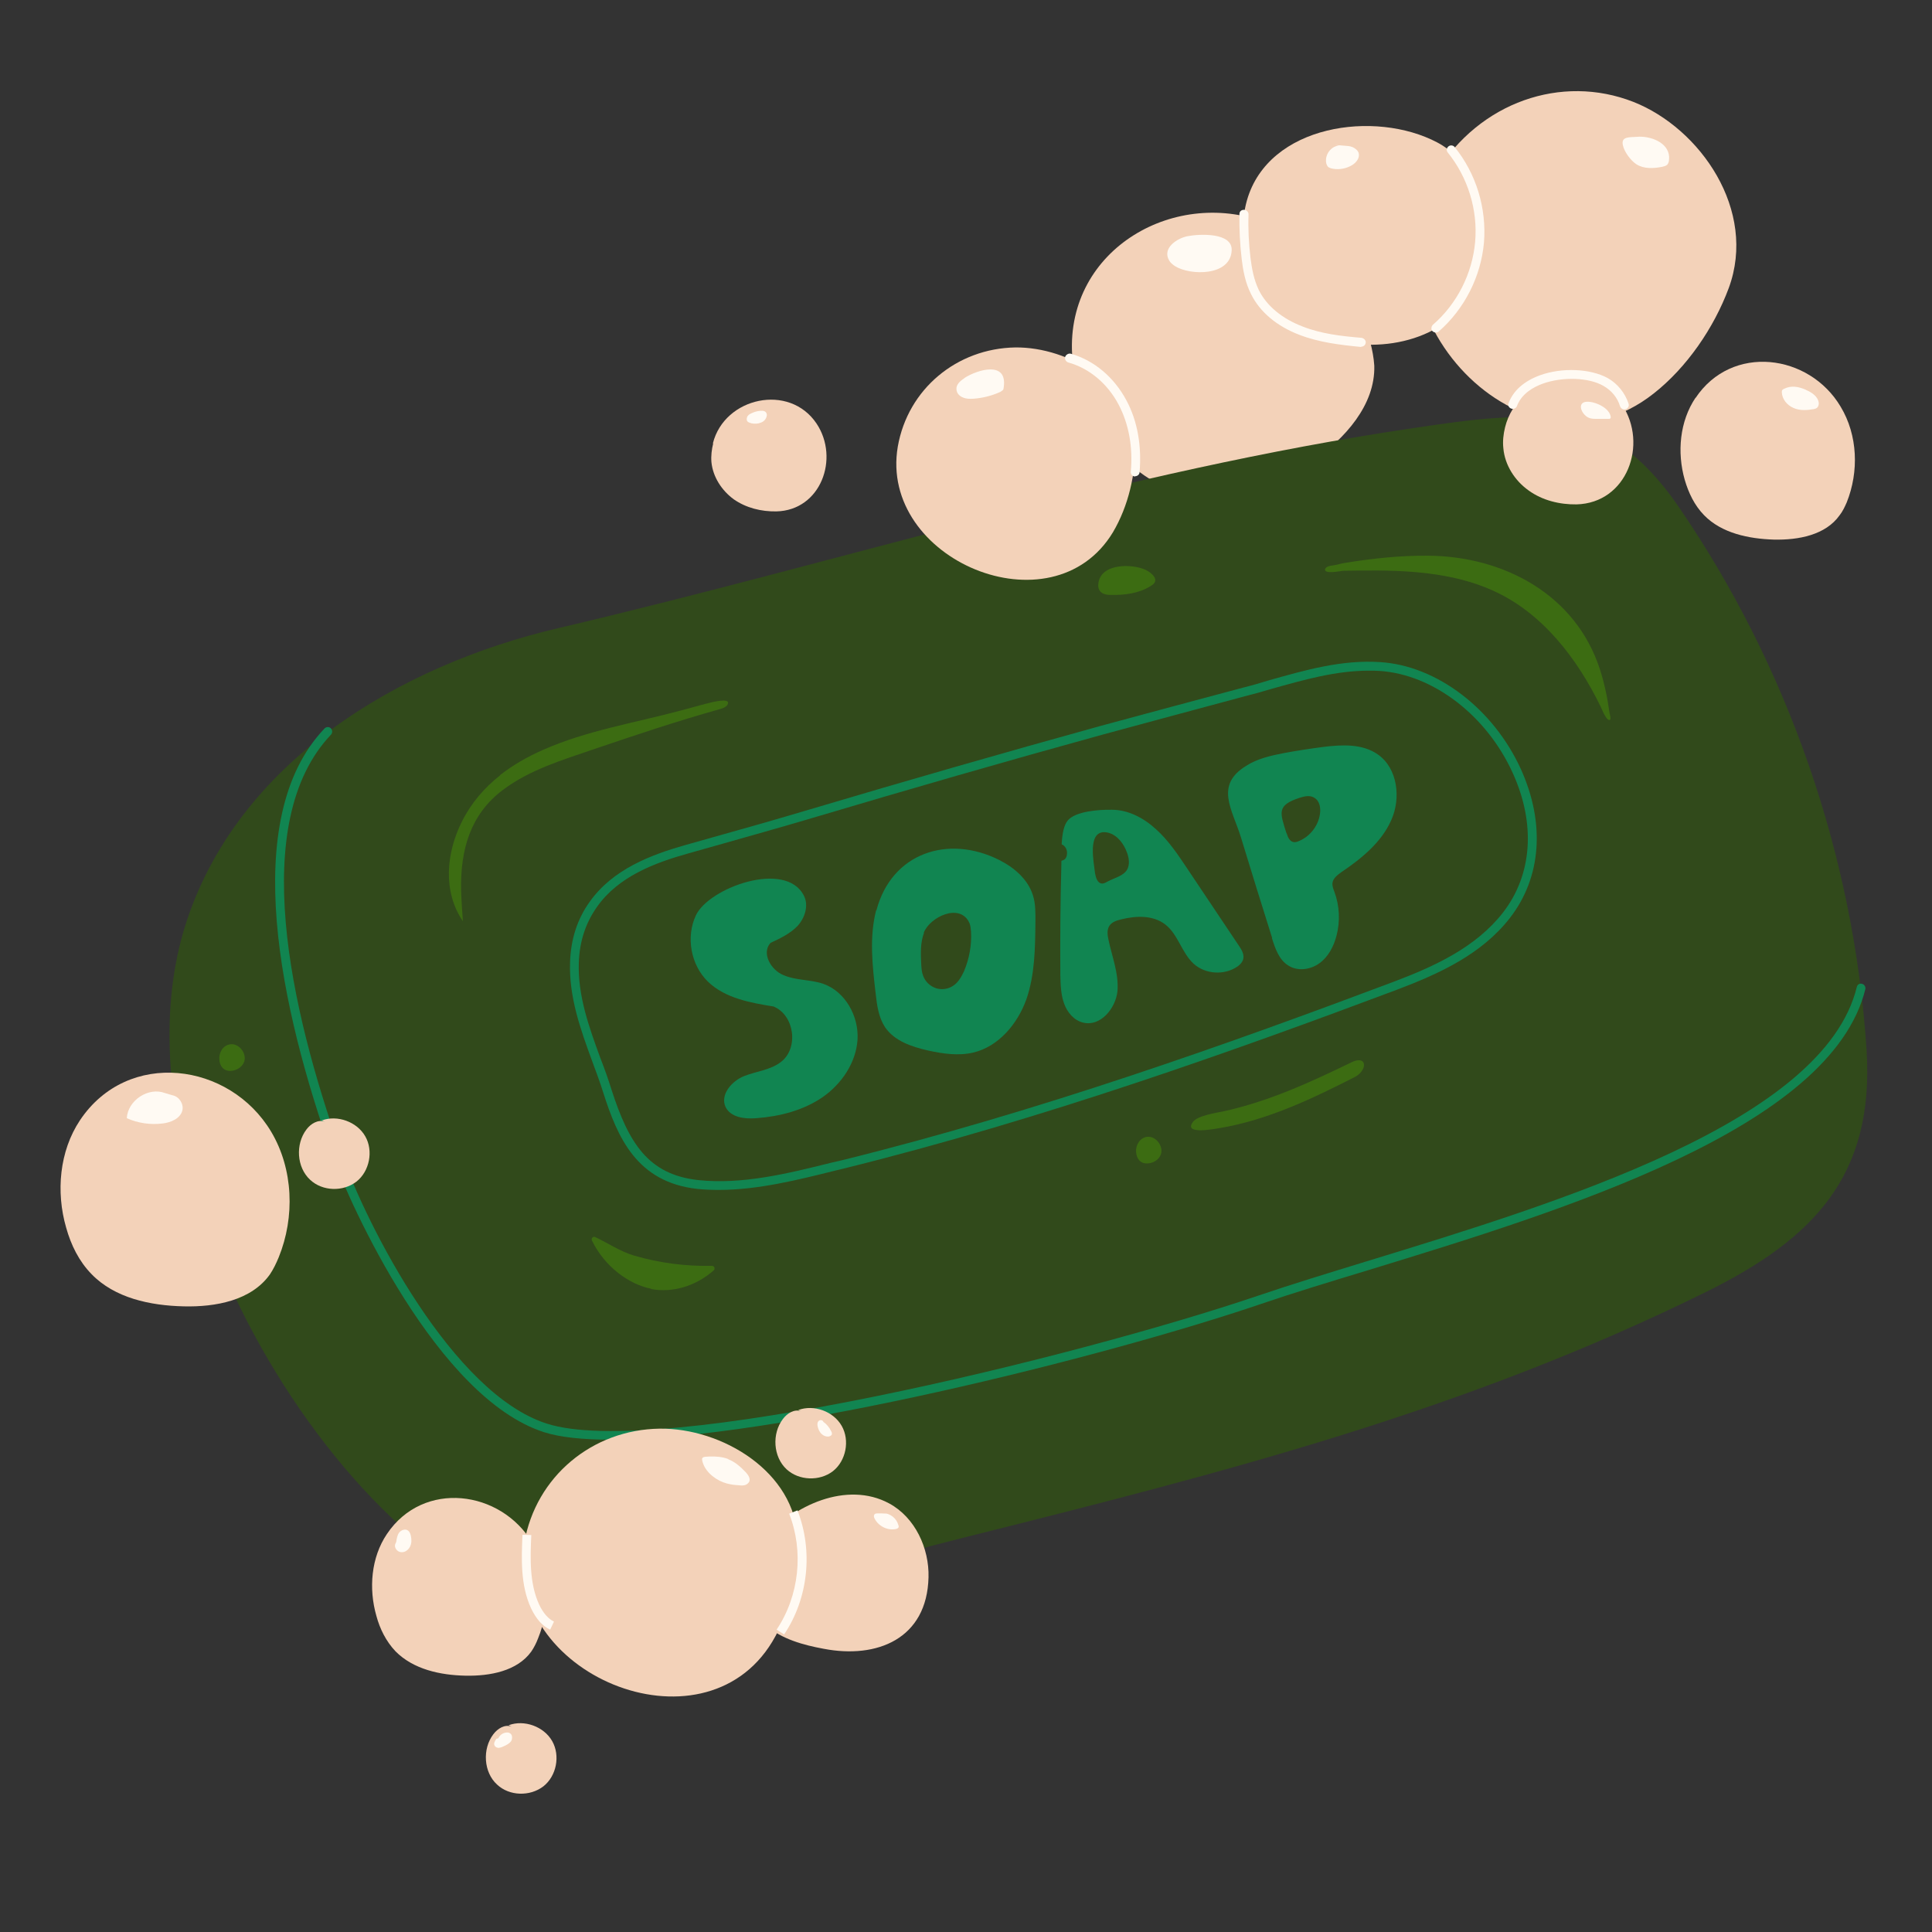 <svg version="1.0" preserveAspectRatio="xMidYMid meet" height="40" viewBox="0 0 30 30" zoomAndPan="magnify" width="40" xmlns:xlink="http://www.w3.org/1999/xlink" xmlns="http://www.w3.org/2000/svg"><rect x="0" y="0" width="30" height="30" fill="#333333" stroke="none"/><defs><g></g><clipPath id="d9eadd6de0"><path clip-rule="nonzero" d="M 0.871 16 L 5 16 L 5 21 L 0.871 21 Z M 0.871 16"></path></clipPath><clipPath id="1b60be3c70"><path clip-rule="nonzero" d="M 7 26 L 9 26 L 9 27.93 L 7 27.93 Z M 7 26"></path></clipPath><clipPath id="4fd98ffff2"><path clip-rule="nonzero" d="M 21 1.078 L 27 1.078 L 27 7 L 21 7 Z M 21 1.078"></path></clipPath><clipPath id="c2f3e716e7"><path clip-rule="nonzero" d="M 19 1.078 L 24 1.078 L 24 6 L 19 6 Z M 19 1.078"></path></clipPath><clipPath id="88609b26fd"><path clip-rule="nonzero" d="M 7 26 L 8 26 L 8 27.93 L 7 27.93 Z M 7 26"></path></clipPath><clipPath id="0a9f590b54"><path clip-rule="nonzero" d="M 0.047 2 L 0.973 2 L 0.973 3 L 0.047 3 Z M 0.047 2"></path></clipPath><clipPath id="f09fc9acc2"><rect height="4" y="0" width="1" x="0"></rect></clipPath></defs><path fill-rule="nonzero" fill-opacity="1" d="M 16.648 5.504 C 16.688 6.219 17.102 6.883 17.676 7.316 C 17.949 7.52 18.262 7.684 18.602 7.734 C 19.234 7.832 19.863 7.539 20.383 7.164 C 20.883 6.809 21.355 6.293 21.34 5.68 C 21.332 5.555 21.309 5.434 21.277 5.312 C 21.066 4.508 20.484 3.793 19.711 3.477 C 18.27 2.887 16.555 3.859 16.648 5.504 Z M 16.648 5.504" fill="#f3d2b9"></path><path fill-rule="nonzero" fill-opacity="1" d="M 2.926 18.172 C 3.535 20.5 5.039 22.801 6.664 24.074 C 8.805 25.75 12.551 24.477 14.953 23.879 C 19.012 22.863 22.75 21.91 26.504 20.055 C 28.152 19.238 29.109 18.262 28.984 16.305 C 28.789 13.297 27.766 10.344 26.059 7.859 C 24.938 6.23 23.77 6.375 21.941 6.648 C 17.422 7.316 13.113 8.711 8.684 9.75 C 6.199 10.328 3.66 11.836 2.867 14.402 C 2.516 15.551 2.578 16.867 2.922 18.172 Z M 2.926 18.172" fill="#314a1b"></path><path fill-rule="nonzero" fill-opacity="1" d="M 11.164 18.477 C 11.051 18.477 10.938 18.473 10.824 18.461 C 9.887 18.355 9.59 17.664 9.367 16.965 C 9.316 16.801 9.254 16.637 9.195 16.477 C 9.016 15.988 8.832 15.48 8.852 14.938 C 8.863 14.586 8.965 14.27 9.156 14.004 C 9.516 13.496 10.109 13.273 10.645 13.121 L 11.074 13 C 11.566 12.863 12.07 12.719 12.57 12.57 C 14.066 12.125 15.586 11.688 17.086 11.273 C 17.82 11.074 18.562 10.875 19.293 10.68 C 19.434 10.645 19.574 10.605 19.711 10.562 C 20.266 10.406 20.832 10.242 21.43 10.281 C 22.312 10.336 23.191 11.008 23.617 11.945 C 23.996 12.785 23.934 13.621 23.449 14.25 C 23.008 14.82 22.344 15.121 21.695 15.367 C 19.176 16.312 16.184 17.383 13.09 18.148 L 12.957 18.18 C 12.395 18.32 11.77 18.477 11.164 18.477 Z M 21.254 10.414 C 20.738 10.414 20.238 10.559 19.75 10.695 C 19.609 10.738 19.469 10.777 19.328 10.812 C 18.602 11.008 17.855 11.207 17.125 11.406 C 15.621 11.82 14.105 12.258 12.609 12.703 C 12.109 12.852 11.602 12.992 11.109 13.133 L 10.68 13.254 C 10.168 13.398 9.602 13.609 9.27 14.082 C 9.094 14.332 9 14.613 8.988 14.945 C 8.969 15.461 9.148 15.953 9.324 16.434 C 9.387 16.594 9.445 16.758 9.496 16.922 C 9.762 17.746 10.062 18.238 10.84 18.324 C 11.523 18.398 12.234 18.223 12.922 18.051 L 13.059 18.02 C 16.145 17.258 19.133 16.188 21.648 15.242 C 22.277 15.004 22.918 14.711 23.34 14.168 C 23.793 13.582 23.848 12.793 23.492 12.008 C 23.086 11.109 22.254 10.473 21.422 10.418 C 21.367 10.414 21.309 10.414 21.254 10.414 Z M 8.922 14.941 Z M 8.922 14.941" fill="#118551"></path><path fill-rule="nonzero" fill-opacity="1" d="M 12.484 13.91 C 12.559 14.059 12.5 14.25 12.387 14.375 C 12.273 14.496 12.117 14.57 11.965 14.641 C 11.82 14.797 11.969 15.062 12.164 15.141 C 12.359 15.227 12.582 15.207 12.785 15.277 C 13.125 15.398 13.336 15.777 13.316 16.141 C 13.293 16.5 13.07 16.832 12.77 17.039 C 12.473 17.242 12.109 17.336 11.746 17.363 C 11.566 17.379 11.344 17.352 11.266 17.188 C 11.18 17 11.359 16.789 11.551 16.711 C 11.746 16.633 11.965 16.617 12.129 16.488 C 12.406 16.273 12.336 15.762 12.012 15.629 C 11.648 15.57 11.258 15.5 10.992 15.242 C 10.727 14.984 10.648 14.551 10.805 14.215 C 11.004 13.785 12.203 13.348 12.484 13.91 Z M 12.484 13.91" fill="#118551"></path><path fill-rule="nonzero" fill-opacity="1" d="M 13.605 14.133 C 13.496 14.555 13.547 15 13.598 15.434 C 13.617 15.613 13.645 15.801 13.742 15.949 C 13.887 16.164 14.156 16.254 14.41 16.312 C 14.641 16.363 14.883 16.398 15.113 16.344 C 15.508 16.25 15.801 15.898 15.938 15.516 C 16.07 15.133 16.074 14.719 16.078 14.312 C 16.078 14.176 16.082 14.035 16.039 13.902 C 15.961 13.652 15.746 13.469 15.512 13.352 C 14.723 12.957 13.844 13.242 13.609 14.137 Z M 13.605 14.133" fill="#118551"></path><path fill-rule="nonzero" fill-opacity="1" d="M 19.75 14.566 C 19.801 14.727 19.859 14.902 20.004 14.992 C 20.148 15.086 20.348 15.059 20.488 14.957 C 20.625 14.859 20.711 14.695 20.754 14.527 C 20.812 14.305 20.801 14.062 20.719 13.844 C 20.703 13.801 20.684 13.754 20.691 13.707 C 20.703 13.633 20.77 13.586 20.828 13.543 C 21.141 13.332 21.449 13.082 21.602 12.738 C 21.758 12.395 21.703 11.93 21.395 11.715 C 21.156 11.547 20.84 11.562 20.551 11.598 C 20.344 11.625 20.137 11.656 19.93 11.695 C 19.73 11.734 19.523 11.781 19.352 11.891 C 18.859 12.191 19.133 12.566 19.266 12.992 C 19.426 13.52 19.59 14.043 19.754 14.566 Z M 19.75 14.566" fill="#118551"></path><path fill-rule="nonzero" fill-opacity="1" d="M 17.266 12.574 C 17.52 12.574 17.762 12.703 17.949 12.875 C 18.141 13.047 18.285 13.262 18.426 13.473 C 18.695 13.875 18.965 14.277 19.234 14.68 C 19.281 14.746 19.328 14.828 19.301 14.906 C 19.285 14.949 19.25 14.984 19.215 15.008 C 19.012 15.148 18.715 15.129 18.535 14.965 C 18.348 14.793 18.293 14.508 18.094 14.355 C 17.902 14.207 17.637 14.219 17.406 14.277 C 17.34 14.293 17.266 14.316 17.227 14.375 C 17.188 14.434 17.195 14.512 17.211 14.586 C 17.266 14.852 17.375 15.117 17.352 15.391 C 17.324 15.66 17.086 15.945 16.82 15.879 C 16.68 15.848 16.57 15.719 16.523 15.582 C 16.473 15.445 16.469 15.293 16.465 15.145 C 16.461 14.582 16.465 14.02 16.48 13.457 C 16.488 13.277 16.457 12.883 16.582 12.738 C 16.703 12.598 17.059 12.57 17.262 12.574 Z M 17.266 12.574" fill="#118551"></path><path fill-rule="nonzero" fill-opacity="1" d="M 14.348 14.484 C 14.289 14.641 14.297 14.812 14.305 14.98 C 14.309 15.035 14.312 15.094 14.332 15.145 C 14.363 15.238 14.438 15.312 14.531 15.344 C 14.625 15.375 14.73 15.359 14.809 15.301 C 14.883 15.25 14.93 15.164 14.969 15.082 C 15.051 14.887 15.09 14.676 15.078 14.465 C 15.074 14.422 15.07 14.375 15.055 14.336 C 14.91 14.008 14.434 14.242 14.344 14.484 Z M 14.348 14.484" fill="#314a1b"></path><path fill-rule="nonzero" fill-opacity="1" d="M 17.004 13.562 C 17.016 13.629 17.043 13.715 17.109 13.719 C 17.141 13.723 17.172 13.703 17.199 13.688 C 17.309 13.629 17.453 13.602 17.508 13.492 C 17.543 13.418 17.531 13.328 17.504 13.25 C 17.449 13.09 17.324 12.93 17.152 12.922 C 16.879 12.914 16.988 13.402 17.004 13.562 Z M 17.004 13.562" fill="#314a1b"></path><path fill-rule="nonzero" fill-opacity="1" d="M 19.98 12.941 C 19.996 12.996 20.023 13.059 20.078 13.074 C 20.109 13.082 20.137 13.074 20.164 13.062 C 20.352 12.988 20.488 12.801 20.5 12.602 C 20.504 12.523 20.484 12.434 20.414 12.391 C 20.348 12.344 20.258 12.363 20.184 12.387 C 19.82 12.504 19.875 12.617 19.977 12.941 Z M 19.98 12.941" fill="#314a1b"></path><path fill-rule="nonzero" fill-opacity="1" d="M 9.484 22.355 C 9.055 22.355 8.699 22.32 8.445 22.238 C 6.789 21.703 5.43 18.703 5.156 17.926 C 4.363 15.688 3.699 12.719 5.039 11.312 C 5.066 11.285 5.109 11.281 5.137 11.309 C 5.164 11.336 5.164 11.379 5.141 11.406 C 3.848 12.766 4.508 15.676 5.289 17.879 C 5.703 19.055 7.031 21.637 8.488 22.105 C 10.215 22.664 16.695 21.082 19.543 20.117 C 20.023 19.953 20.598 19.777 21.207 19.59 C 24.207 18.672 28.32 17.418 28.832 15.328 C 28.84 15.289 28.875 15.266 28.914 15.277 C 28.949 15.285 28.973 15.324 28.965 15.359 C 28.434 17.523 24.281 18.793 21.246 19.723 C 20.641 19.906 20.066 20.082 19.586 20.246 C 17.141 21.078 12.016 22.355 9.484 22.355 Z M 9.484 22.355" fill="#118551"></path><path fill-rule="nonzero" fill-opacity="1" d="M 22.176 8.629 C 23.352 8.637 24.469 9.234 24.844 10.395 C 24.914 10.613 24.961 10.84 24.992 11.066 C 24.996 11.094 25.027 11.184 24.988 11.18 C 24.965 11.18 24.941 11.145 24.93 11.125 C 24.898 11.078 24.879 11.023 24.855 10.973 C 24.492 10.227 23.949 9.512 23.176 9.168 C 22.551 8.887 21.832 8.852 21.152 8.859 C 21.055 8.859 20.953 8.863 20.855 8.863 C 20.812 8.867 20.574 8.918 20.574 8.844 C 20.574 8.832 20.586 8.824 20.594 8.812 C 20.633 8.781 20.707 8.781 20.754 8.77 C 20.809 8.754 20.867 8.742 20.926 8.734 C 21.316 8.672 21.746 8.625 22.176 8.629 Z M 22.176 8.629" fill="#3c6c12"></path><path fill-rule="nonzero" fill-opacity="1" d="M 10.109 20.016 C 10.445 20.078 10.801 19.973 11.082 19.727 C 11.109 19.703 11.094 19.656 11.055 19.656 C 10.648 19.664 10.242 19.613 9.844 19.496 C 9.633 19.434 9.445 19.305 9.246 19.211 C 9.211 19.191 9.176 19.227 9.191 19.262 C 9.387 19.664 9.758 19.941 10.113 20.012 Z M 10.109 20.016" fill="#3c6c12"></path><path fill-rule="nonzero" fill-opacity="1" d="M 7.766 12.035 C 7.965 11.879 8.191 11.75 8.43 11.645 C 9.109 11.344 9.848 11.227 10.562 11.035 C 10.734 10.992 10.906 10.938 11.082 10.898 C 11.125 10.891 11.363 10.836 11.293 10.949 C 11.266 10.984 11.219 11 11.176 11.012 C 10.52 11.195 9.867 11.414 9.223 11.633 C 8.734 11.801 8.223 11.953 7.809 12.266 C 7.301 12.645 7.148 13.203 7.16 13.816 C 7.164 13.977 7.176 14.141 7.188 14.305 C 6.871 13.84 6.93 13.242 7.172 12.758 C 7.316 12.469 7.523 12.23 7.766 12.039 Z M 7.766 12.035" fill="#3c6c12"></path><path fill-rule="nonzero" fill-opacity="1" d="M 21.164 16.488 C 21.207 16.539 21.164 16.66 21.031 16.727 C 20.375 17.062 19.684 17.391 18.945 17.516 C 18.832 17.535 18.375 17.621 18.523 17.422 C 18.594 17.324 18.879 17.281 18.992 17.258 C 19.695 17.105 20.332 16.812 20.977 16.5 C 21.074 16.449 21.137 16.457 21.164 16.488 Z M 21.164 16.488" fill="#3c6c12"></path><path fill-rule="nonzero" fill-opacity="1" d="M 3.793 16.484 C 3.832 16.355 3.715 16.203 3.582 16.215 C 3.465 16.227 3.398 16.34 3.406 16.449 C 3.41 16.555 3.473 16.633 3.582 16.629 C 3.672 16.625 3.762 16.57 3.793 16.484 Z M 3.793 16.484" fill="#3c6c12"></path><path fill-rule="nonzero" fill-opacity="1" d="M 18.027 17.922 C 18.066 17.793 17.949 17.641 17.816 17.652 C 17.703 17.664 17.633 17.777 17.641 17.887 C 17.648 17.992 17.707 18.07 17.816 18.066 C 17.906 18.062 17.996 18.012 18.027 17.922 Z M 18.027 17.922" fill="#3c6c12"></path><path fill-rule="nonzero" fill-opacity="1" d="M 9.84 23.082 C 9.82 23.078 9.801 23.078 9.785 23.074 C 9.676 23.066 9.57 23.078 9.465 23.102 C 9.434 23.109 9.402 23.117 9.371 23.125 C 9.344 23.133 9.316 23.141 9.289 23.156 C 9.273 23.172 9.258 23.195 9.254 23.219 C 9.254 23.289 9.297 23.359 9.355 23.402 C 9.43 23.457 9.527 23.465 9.617 23.453 C 9.68 23.441 9.738 23.422 9.797 23.398 C 9.855 23.375 9.91 23.348 9.949 23.301 C 9.984 23.254 10 23.18 9.961 23.133 C 9.934 23.102 9.883 23.086 9.84 23.082 Z M 9.84 23.082" fill="#3c6c12"></path><path fill-rule="nonzero" fill-opacity="1" d="M 17.801 8.855 C 17.863 8.887 17.977 8.969 17.926 9.051 C 17.91 9.074 17.883 9.09 17.859 9.105 C 17.68 9.215 17.461 9.242 17.254 9.238 C 17.211 9.238 17.164 9.234 17.125 9.215 C 17.066 9.184 17.047 9.125 17.055 9.062 C 17.09 8.742 17.586 8.75 17.797 8.852 Z M 17.801 8.855" fill="#3c6c12"></path><path fill-rule="nonzero" fill-opacity="1" d="M 11.875 23.906 C 11.535 24.32 11.445 24.859 11.895 25.242 C 12.145 25.453 12.469 25.543 12.789 25.602 C 13.617 25.762 14.395 25.449 14.418 24.492 C 14.43 24.043 14.211 23.562 13.805 23.344 C 13.152 22.992 12.309 23.375 11.875 23.902 Z M 11.875 23.906" fill="#f3d2b9"></path><path fill-rule="nonzero" fill-opacity="1" d="M 6.008 23.82 C 5.762 24.184 5.723 24.668 5.844 25.09 C 5.898 25.293 5.996 25.488 6.141 25.641 C 6.418 25.922 6.836 26.012 7.23 26.02 C 7.609 26.027 8.031 25.949 8.25 25.645 C 8.293 25.582 8.328 25.512 8.355 25.441 C 8.551 24.965 8.527 24.398 8.266 23.957 C 7.777 23.137 6.574 22.977 6.008 23.82 Z M 6.008 23.82" fill="#f3d2b9"></path><path fill-rule="nonzero" fill-opacity="1" d="M 26.328 6.176 C 26.082 6.543 26.039 7.023 26.16 7.449 C 26.219 7.652 26.312 7.848 26.461 8 C 26.734 8.281 27.156 8.367 27.547 8.379 C 27.926 8.387 28.348 8.309 28.566 8 C 28.613 7.941 28.645 7.871 28.676 7.801 C 28.867 7.324 28.848 6.758 28.582 6.316 C 28.094 5.492 26.891 5.336 26.328 6.18 Z M 26.328 6.176" fill="#f3d2b9"></path><g clip-path="url(#d9eadd6de0)"><path fill-rule="nonzero" fill-opacity="1" d="M 1.242 17.395 C 0.922 17.875 0.867 18.508 1.027 19.062 C 1.102 19.332 1.227 19.586 1.422 19.785 C 1.781 20.156 2.332 20.273 2.852 20.285 C 3.348 20.297 3.902 20.195 4.191 19.789 C 4.246 19.707 4.289 19.617 4.328 19.523 C 4.582 18.898 4.555 18.152 4.211 17.574 C 3.566 16.492 1.984 16.285 1.242 17.395 Z M 1.242 17.395" fill="#f3d2b9"></path></g><g clip-path="url(#1b60be3c70)"><path fill-rule="nonzero" fill-opacity="1" d="M 7.945 26.812 C 7.84 26.77 7.727 26.84 7.66 26.93 C 7.488 27.156 7.508 27.52 7.719 27.711 C 7.91 27.891 8.23 27.898 8.438 27.738 C 8.641 27.578 8.703 27.262 8.574 27.035 C 8.445 26.809 8.141 26.699 7.898 26.789" fill="#f3d2b9"></path></g><path fill-rule="nonzero" fill-opacity="1" d="M 12.441 21.914 C 12.336 21.875 12.223 21.945 12.156 22.035 C 11.984 22.262 12.004 22.621 12.215 22.816 C 12.406 22.992 12.727 23.004 12.934 22.844 C 13.137 22.684 13.199 22.367 13.07 22.141 C 12.941 21.914 12.637 21.805 12.395 21.895" fill="#f3d2b9"></path><path fill-rule="nonzero" fill-opacity="1" d="M 5.043 17.418 C 4.941 17.379 4.824 17.449 4.758 17.539 C 4.586 17.766 4.605 18.125 4.816 18.32 C 5.008 18.5 5.328 18.508 5.535 18.348 C 5.738 18.188 5.801 17.871 5.672 17.645 C 5.543 17.418 5.238 17.309 4.996 17.398" fill="#f3d2b9"></path><path fill-rule="nonzero" fill-opacity="1" d="M 13.941 6.934 C 13.641 8.691 16.34 9.824 17.281 8.266 C 17.52 7.863 17.641 7.352 17.625 6.887 C 17.59 5.977 16.605 5.387 15.766 5.395 C 14.859 5.41 14.098 6.039 13.941 6.934 Z M 13.941 6.934" fill="#f3d2b9"></path><path fill-rule="nonzero" fill-opacity="1" d="M 8.141 23.957 C 7.793 25.984 10.906 27.289 11.992 25.492 C 12.27 25.031 12.406 24.438 12.387 23.902 C 12.348 22.855 11.211 22.172 10.242 22.184 C 9.199 22.199 8.32 22.926 8.141 23.957 Z M 8.141 23.957" fill="#f3d2b9"></path><g clip-path="url(#4fd98ffff2)"><path fill-rule="nonzero" fill-opacity="1" d="M 22.301 2.684 C 20.984 4.84 23.688 7.684 25.68 6.109 C 26.191 5.707 26.613 5.094 26.844 4.473 C 27.289 3.266 26.402 1.992 25.363 1.582 C 24.246 1.145 22.973 1.586 22.301 2.684 Z M 22.301 2.684" fill="#f3d2b9"></path></g><g clip-path="url(#c2f3e716e7)"><path fill-rule="nonzero" fill-opacity="1" d="M 19.363 3.109 C 19.168 3.789 19.48 4.562 20.055 4.977 C 20.738 5.473 21.859 5.496 22.531 4.941 C 23.301 4.305 23.238 2.695 22.316 2.211 C 21.352 1.703 19.699 1.934 19.363 3.109 Z M 19.363 3.109" fill="#f3d2b9"></path></g><path fill-rule="nonzero" fill-opacity="1" d="M 11.074 6.887 C 11.051 6.98 11.039 7.078 11.047 7.176 C 11.07 7.406 11.207 7.617 11.395 7.754 C 11.586 7.887 11.82 7.945 12.055 7.941 C 12.746 7.926 13.039 7.117 12.68 6.578 C 12.258 5.945 11.25 6.168 11.07 6.883 Z M 11.074 6.887" fill="#f3d2b9"></path><path fill-rule="nonzero" fill-opacity="1" d="M 23.371 6.633 C 23.344 6.742 23.332 6.852 23.344 6.961 C 23.367 7.223 23.523 7.465 23.738 7.617 C 23.949 7.77 24.219 7.836 24.48 7.832 C 25.266 7.812 25.594 6.898 25.188 6.285 C 24.715 5.57 23.574 5.82 23.371 6.633 Z M 23.371 6.633" fill="#f3d2b9"></path><path fill-rule="nonzero" fill-opacity="1" d="M 2.562 16.973 C 2.305 16.875 1.984 17.086 1.969 17.363 C 2.141 17.441 2.34 17.469 2.527 17.445 C 2.656 17.43 2.801 17.367 2.832 17.242 C 2.855 17.141 2.781 17.027 2.68 17.008" fill="#fffaf3"></path><path fill-rule="nonzero" fill-opacity="1" d="M 6.152 23.945 C 6.16 23.895 6.168 23.836 6.199 23.797 C 6.234 23.754 6.301 23.734 6.34 23.77 C 6.363 23.789 6.371 23.816 6.379 23.844 C 6.391 23.902 6.395 23.961 6.367 24.016 C 6.34 24.07 6.285 24.109 6.227 24.102 C 6.168 24.098 6.117 24.031 6.137 23.977" fill="#fffaf3"></path><g clip-path="url(#88609b26fd)"><path fill-rule="nonzero" fill-opacity="1" d="M 7.738 26.992 C 7.762 26.938 7.816 26.902 7.875 26.902 C 7.887 26.902 7.898 26.902 7.91 26.91 C 7.957 26.926 7.961 26.992 7.938 27.035 C 7.91 27.074 7.863 27.098 7.82 27.117 C 7.797 27.129 7.773 27.137 7.746 27.141 C 7.719 27.141 7.691 27.129 7.68 27.105 C 7.66 27.07 7.688 27.031 7.707 27" fill="#fffaf3"></path></g><path fill-rule="nonzero" fill-opacity="1" d="M 11.309 22.66 C 11.414 22.699 11.504 22.781 11.582 22.863 C 11.617 22.902 11.652 22.953 11.637 23 C 11.625 23.031 11.594 23.055 11.562 23.062 C 11.527 23.07 11.492 23.066 11.461 23.062 C 11.402 23.059 11.344 23.051 11.285 23.035 C 11.137 22.996 10.973 22.879 10.918 22.727 C 10.879 22.621 10.91 22.621 11.012 22.617 C 11.117 22.613 11.215 22.621 11.309 22.656 Z M 11.309 22.66" fill="#fffaf3"></path><path fill-rule="nonzero" fill-opacity="1" d="M 12.789 22.082 C 12.84 22.117 12.879 22.168 12.906 22.223 C 12.918 22.242 12.922 22.266 12.914 22.281 C 12.906 22.289 12.898 22.297 12.887 22.301 C 12.848 22.316 12.797 22.301 12.766 22.273 C 12.73 22.246 12.711 22.203 12.699 22.16 C 12.691 22.129 12.688 22.094 12.707 22.07 C 12.727 22.043 12.777 22.047 12.785 22.078" fill="#fffaf3"></path><path fill-rule="nonzero" fill-opacity="1" d="M 13.727 23.496 C 13.828 23.504 13.922 23.578 13.949 23.68 C 13.957 23.695 13.957 23.711 13.949 23.723 C 13.941 23.734 13.926 23.738 13.914 23.742 C 13.789 23.77 13.648 23.703 13.586 23.59 C 13.57 23.566 13.562 23.531 13.582 23.512 C 13.594 23.5 13.613 23.5 13.633 23.5 C 13.68 23.5 13.727 23.5 13.773 23.504" fill="#fffaf3"></path><path fill-rule="nonzero" fill-opacity="1" d="M 11.855 6.379 C 11.793 6.375 11.73 6.387 11.676 6.414 C 11.648 6.426 11.625 6.438 11.609 6.461 C 11.594 6.484 11.59 6.516 11.602 6.539 C 11.617 6.559 11.645 6.566 11.672 6.574 C 11.719 6.582 11.77 6.582 11.816 6.562 C 11.859 6.547 11.898 6.508 11.906 6.457 C 11.914 6.426 11.891 6.383 11.855 6.383" fill="#fffaf3"></path><path fill-rule="nonzero" fill-opacity="1" d="M 14.973 5.875 C 14.91 5.914 14.844 5.973 14.852 6.047 C 14.855 6.105 14.898 6.152 14.953 6.172 C 15.004 6.195 15.062 6.195 15.121 6.191 C 15.262 6.18 15.402 6.145 15.531 6.086 C 15.547 6.074 15.566 6.066 15.578 6.051 C 15.582 6.039 15.586 6.023 15.586 6.012 C 15.645 5.598 15.18 5.738 14.973 5.871 Z M 14.973 5.875" fill="#fffaf3"></path><path fill-rule="nonzero" fill-opacity="1" d="M 18.156 4.047 C 18.176 4.082 18.211 4.109 18.246 4.133 C 18.484 4.281 19.102 4.289 19.125 3.895 C 19.148 3.602 18.613 3.633 18.438 3.668 C 18.281 3.699 18.039 3.852 18.156 4.047 Z M 18.156 4.047" fill="#fffaf3"></path><path fill-rule="nonzero" fill-opacity="1" d="M 20.793 2.262 C 20.684 2.266 20.594 2.371 20.59 2.48 C 20.586 2.523 20.598 2.566 20.625 2.594 C 20.648 2.609 20.676 2.617 20.703 2.621 C 20.801 2.637 20.906 2.617 20.992 2.566 C 21.059 2.527 21.117 2.453 21.098 2.379 C 21.086 2.336 21.047 2.305 21.004 2.285 C 20.961 2.266 20.914 2.266 20.871 2.262 C 20.824 2.258 20.781 2.254 20.734 2.254" fill="#fffaf3"></path><path fill-rule="nonzero" fill-opacity="1" d="M 25.918 2.434 C 25.918 2.48 25.918 2.527 25.887 2.559 C 25.867 2.578 25.84 2.582 25.812 2.59 C 25.676 2.617 25.527 2.625 25.41 2.551 C 25.32 2.492 25.219 2.355 25.199 2.25 C 25.172 2.117 25.305 2.133 25.414 2.125 C 25.617 2.105 25.906 2.207 25.918 2.434 Z M 25.918 2.434" fill="#fffaf3"></path><path fill-rule="nonzero" fill-opacity="1" d="M 25.012 6.477 C 25.012 6.477 25.012 6.488 25.008 6.492 C 25.004 6.504 24.992 6.504 24.984 6.504 C 24.934 6.504 24.883 6.504 24.828 6.504 L 24.793 6.504 C 24.754 6.504 24.711 6.504 24.672 6.488 C 24.555 6.438 24.473 6.238 24.652 6.238 C 24.777 6.238 24.996 6.336 25.012 6.477 Z M 25.012 6.477" fill="#fffaf3"></path><path fill-rule="nonzero" fill-opacity="1" d="M 28.043 6.055 C 28.137 6.094 28.234 6.16 28.242 6.262 C 28.242 6.289 28.234 6.316 28.215 6.332 C 28.199 6.344 28.184 6.348 28.168 6.352 C 28.062 6.371 27.949 6.379 27.852 6.336 C 27.75 6.293 27.672 6.199 27.668 6.09 C 27.668 6.078 27.668 6.066 27.676 6.055 C 27.684 6.047 27.691 6.043 27.699 6.039 C 27.816 5.98 27.926 6.004 28.039 6.051 Z M 28.043 6.055" fill="#fffaf3"></path><path fill-rule="nonzero" fill-opacity="1" d="M 22.297 5.164 C 22.277 5.164 22.258 5.156 22.242 5.141 C 22.219 5.113 22.223 5.07 22.25 5.043 C 22.625 4.719 22.863 4.246 22.906 3.754 C 22.949 3.258 22.793 2.754 22.48 2.367 C 22.457 2.34 22.461 2.297 22.492 2.273 C 22.52 2.25 22.562 2.254 22.586 2.281 C 22.922 2.695 23.086 3.234 23.043 3.766 C 22.996 4.293 22.742 4.797 22.34 5.148 C 22.328 5.16 22.309 5.164 22.293 5.164 Z M 22.297 5.164" fill="#fffaf3"></path><path fill-rule="nonzero" fill-opacity="1" d="M 17.625 7.398 C 17.625 7.398 17.621 7.398 17.617 7.398 C 17.582 7.395 17.555 7.359 17.559 7.324 C 17.594 6.941 17.527 6.582 17.371 6.285 C 17.199 5.957 16.914 5.719 16.59 5.629 C 16.551 5.617 16.531 5.578 16.539 5.543 C 16.551 5.508 16.59 5.484 16.625 5.492 C 16.988 5.594 17.301 5.859 17.492 6.219 C 17.664 6.539 17.73 6.926 17.695 7.336 C 17.691 7.371 17.66 7.395 17.625 7.395 Z M 17.625 7.398" fill="#fffaf3"></path><path fill-rule="nonzero" fill-opacity="1" d="M 21.137 5.387 C 21.137 5.387 21.133 5.387 21.129 5.387 C 20.801 5.355 20.48 5.316 20.176 5.199 C 19.828 5.066 19.562 4.844 19.426 4.566 C 19.336 4.391 19.301 4.191 19.281 4.023 C 19.254 3.793 19.242 3.559 19.246 3.324 C 19.246 3.285 19.273 3.258 19.316 3.258 C 19.355 3.258 19.387 3.289 19.387 3.328 C 19.379 3.555 19.391 3.781 19.418 4.008 C 19.438 4.164 19.469 4.344 19.547 4.504 C 19.668 4.75 19.91 4.949 20.227 5.07 C 20.516 5.184 20.824 5.219 21.145 5.246 C 21.18 5.254 21.211 5.285 21.207 5.32 C 21.203 5.359 21.172 5.383 21.137 5.383 Z M 21.137 5.387" fill="#fffaf3"></path><path fill-rule="nonzero" fill-opacity="1" d="M 25.223 6.359 C 25.195 6.359 25.168 6.34 25.156 6.309 C 25.117 6.176 25.023 6.062 24.898 5.992 C 24.668 5.859 24.262 5.848 23.957 5.957 C 23.816 6.008 23.629 6.109 23.555 6.305 C 23.543 6.34 23.5 6.359 23.465 6.344 C 23.43 6.332 23.41 6.293 23.426 6.258 C 23.5 6.062 23.668 5.918 23.91 5.828 C 24.254 5.703 24.695 5.723 24.965 5.871 C 25.117 5.957 25.234 6.102 25.289 6.27 C 25.301 6.305 25.277 6.344 25.242 6.355 C 25.234 6.359 25.23 6.359 25.223 6.359 Z M 25.223 6.359" fill="#fffaf3"></path><path fill-rule="nonzero" fill-opacity="1" d="M 12.176 25.379 L 12.059 25.305 C 12.41 24.781 12.484 24.09 12.254 23.504 L 12.383 23.453 C 12.629 24.082 12.551 24.82 12.176 25.379 Z M 12.176 25.379" fill="#fffaf3"></path><path fill-rule="nonzero" fill-opacity="1" d="M 8.543 25.305 C 8.422 25.25 8.324 25.137 8.246 24.973 C 8.078 24.609 8.098 24.195 8.113 23.832 L 8.25 23.836 C 8.234 24.188 8.219 24.582 8.371 24.914 C 8.434 25.047 8.512 25.137 8.602 25.18 Z M 8.543 25.305" fill="#fffaf3"></path><g transform="matrix(1, 0, 0, 1, 16, 11)"><g clip-path="url(#f09fc9acc2)"><g clip-path="url(#0a9f590b54)"><g fill-opacity="1" fill="#314a1b"><g transform="translate(0.194, 2.339)"><g><path d="M 0.141 -0.094 C 0.141 -0.133 0.148 -0.164 0.172 -0.188 C 0.191 -0.219 0.219 -0.234 0.25 -0.234 C 0.289 -0.234 0.32 -0.219 0.344 -0.188 C 0.363 -0.164 0.375 -0.133 0.375 -0.094 C 0.375 -0.051 0.363 -0.02 0.344 0 C 0.32 0.02 0.289 0.031 0.25 0.031 C 0.219 0.031 0.191 0.02 0.172 0 C 0.148 -0.02 0.141 -0.051 0.141 -0.094 Z M 0.141 -0.094"></path></g></g></g></g></g></g></svg>